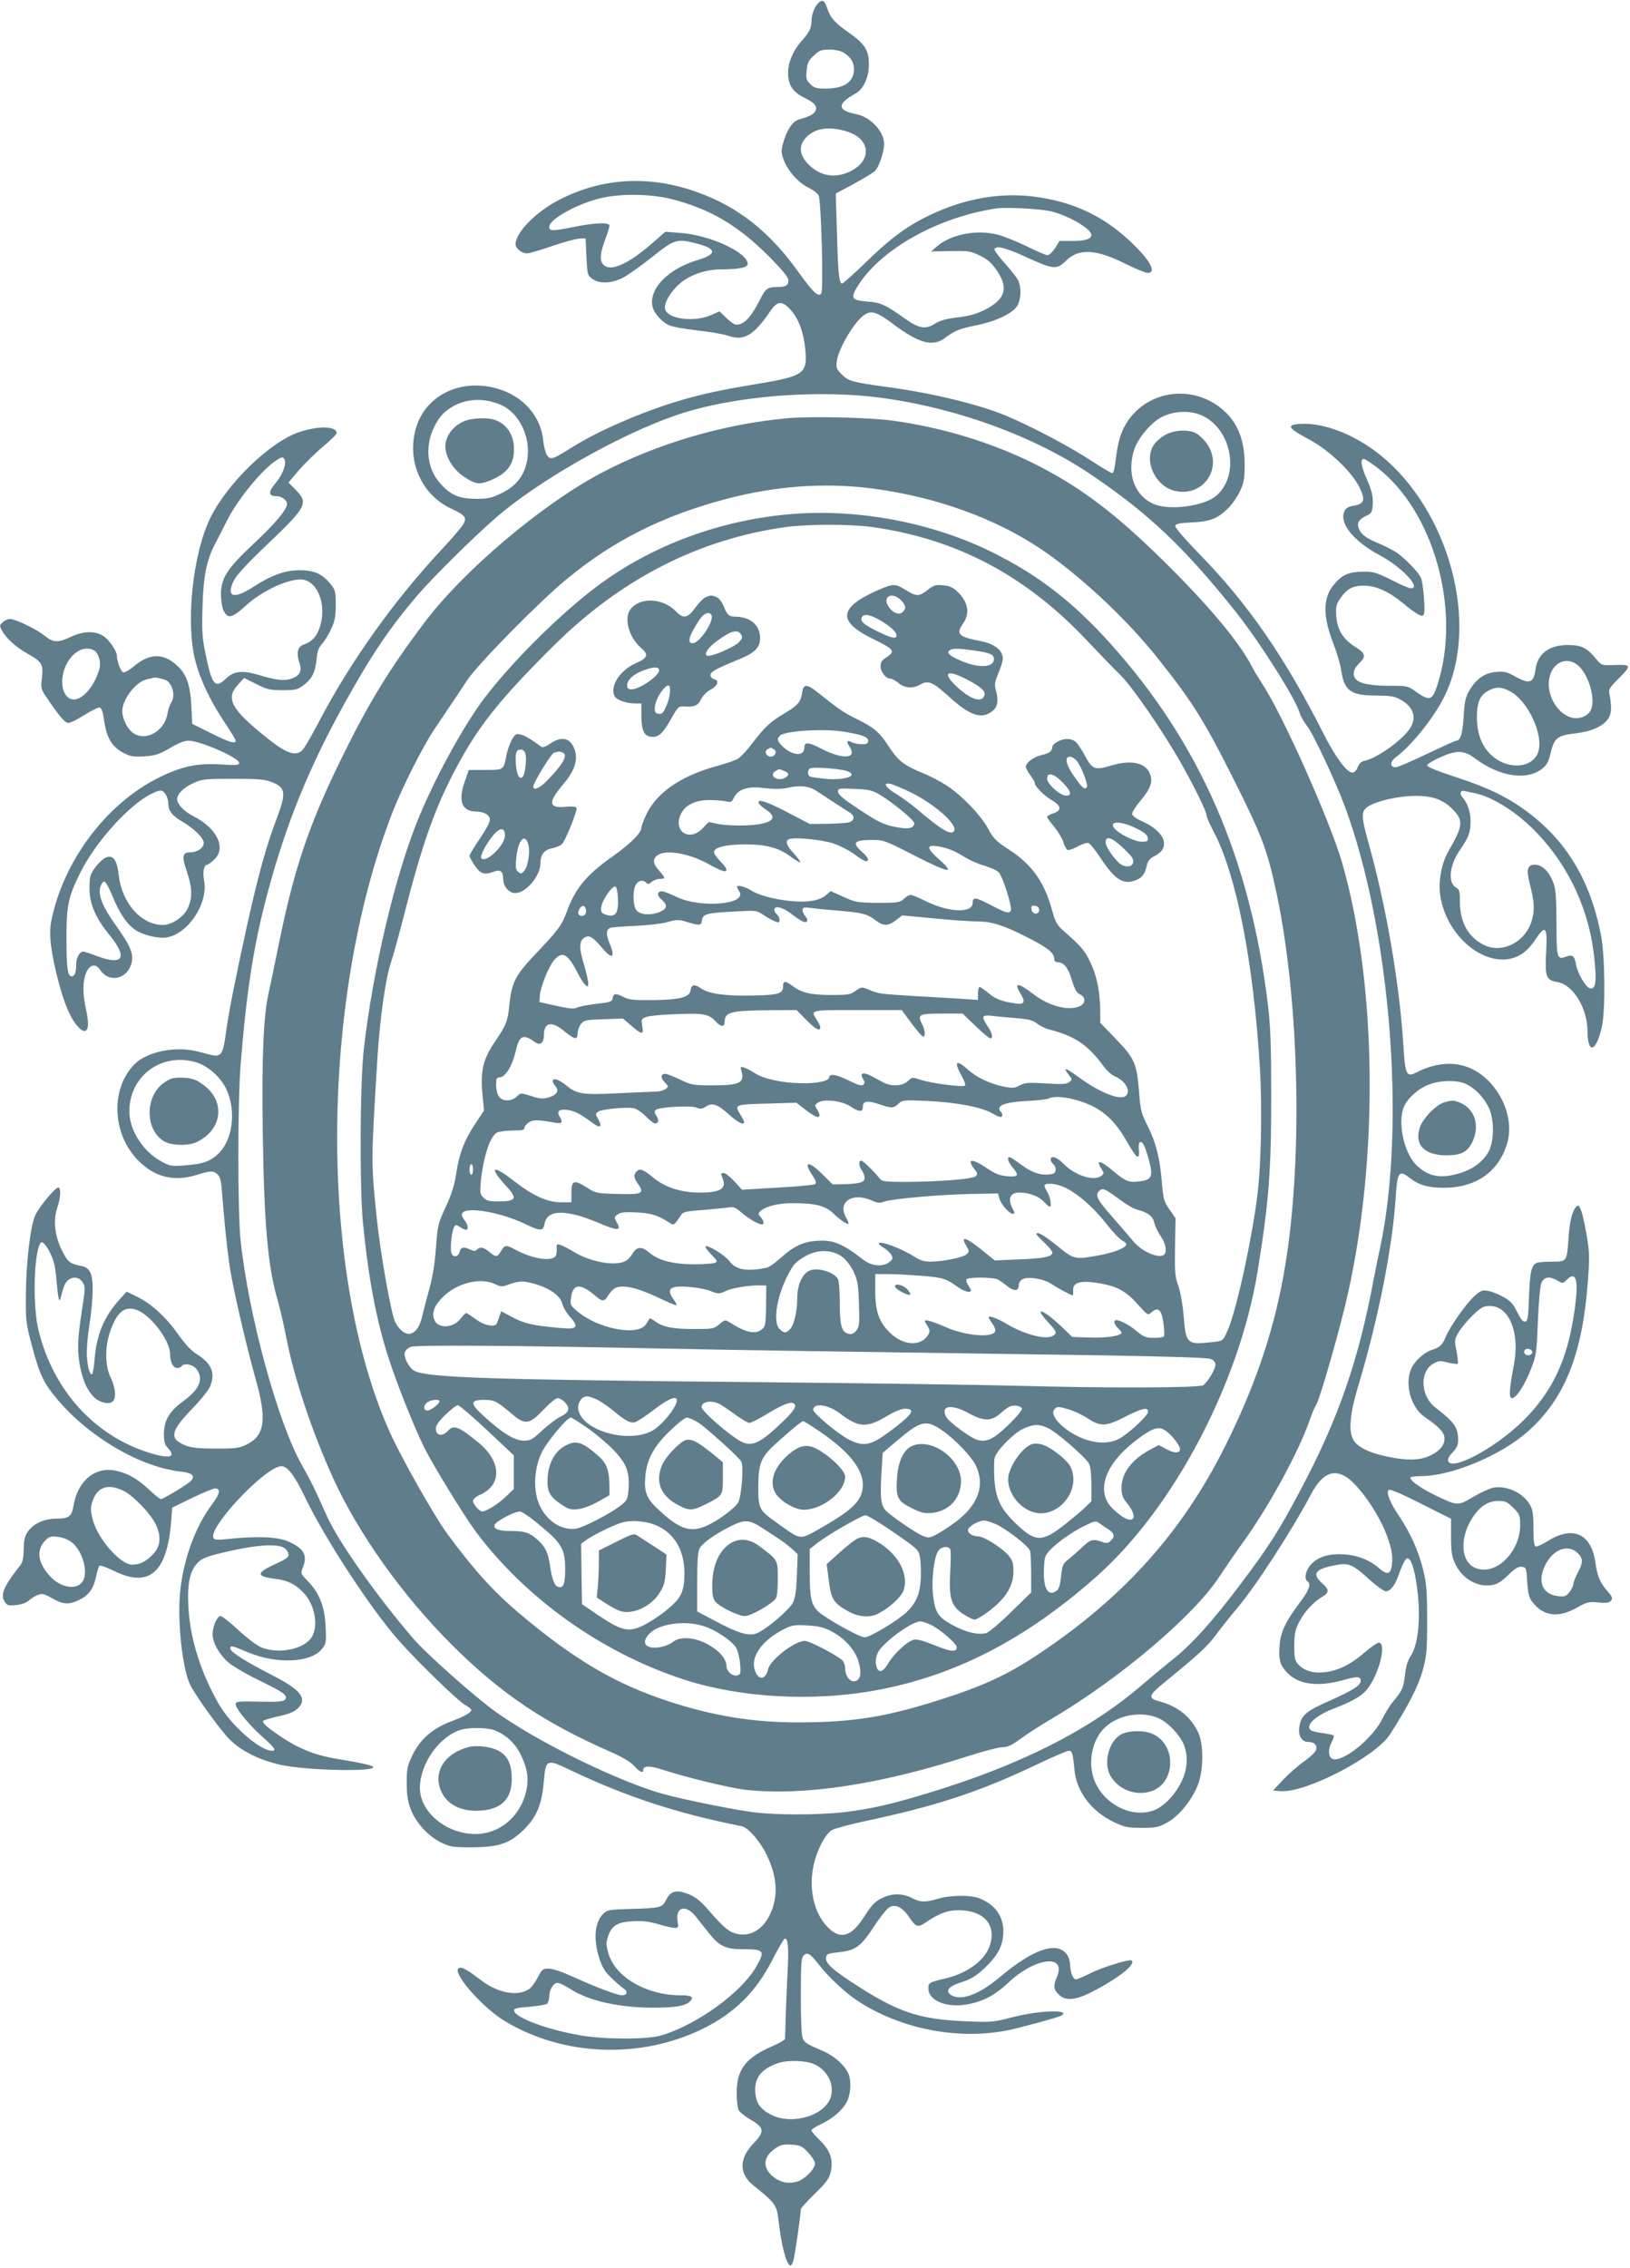 <?xml version="1.0" standalone="no"?>
<!DOCTYPE svg PUBLIC "-//W3C//DTD SVG 20010904//EN"
 "http://www.w3.org/TR/2001/REC-SVG-20010904/DTD/svg10.dtd">
<svg version="1.0" xmlns="http://www.w3.org/2000/svg"
 width="920pt" height="1280pt" viewBox="0 0 920 1280"
 preserveAspectRatio="xMidYMid meet">
<g transform="translate(0,1280) scale(0.1,-0.1)"
fill="#607d8b" stroke="none">
<path d="M4618 12782 c-22 -23 -38 -66 -38 -103 0 -37 -13 -63 -58 -113 -46
-52 -74 -119 -74 -177 0 -68 26 -108 91 -140 61 -30 77 -50 62 -77 -10 -18
-29 -28 -96 -48 -34 -11 -66 -62 -86 -135 -11 -41 -10 -53 6 -95 23 -61 83
-127 142 -155 24 -12 49 -31 54 -43 14 -34 28 -539 14 -553 -17 -20 -45 6
-125 117 -165 232 -343 373 -576 456 -273 98 -543 81 -788 -49 -128 -69 -236
-181 -236 -246 0 -23 35 -51 65 -51 12 0 73 18 137 40 64 22 133 41 154 43
l39 2 5 -104 c5 -99 6 -105 32 -124 40 -30 110 -27 173 5 28 15 102 67 165
117 128 102 140 106 255 76 111 -29 112 -60 4 -92 -171 -51 -281 -166 -255
-267 9 -35 50 -81 91 -101 20 -9 92 -22 163 -30 70 -8 149 -21 176 -31 85 -29
141 4 233 139 41 60 67 62 116 8 44 -49 73 -126 82 -221 13 -143 -2 -153 -316
-204 -283 -47 -461 -98 -699 -198 -127 -54 -217 -100 -309 -157 -101 -64 -116
-68 -134 -39 -8 13 -18 50 -21 83 -17 157 -140 276 -313 304 -187 30 -354 -66
-404 -231 -56 -183 27 -378 195 -457 81 -38 92 -51 72 -88 -8 -15 -65 -82
-127 -148 -272 -293 -513 -632 -691 -972 -39 -75 -80 -145 -90 -155 -42 -42
-95 -21 -240 99 -166 138 -193 196 -124 270 l34 37 68 -34 c61 -31 76 -35 149
-35 74 0 85 3 118 28 48 36 66 72 74 147 4 45 12 67 31 87 14 15 37 52 51 83
21 45 26 70 26 137 0 76 -2 84 -31 119 -44 55 -91 76 -171 76 -85 0 -162 -28
-263 -94 -111 -72 -156 -58 -110 36 14 29 77 98 191 206 221 211 231 231 158
306 l-41 41 62 73 c35 39 96 99 136 132 41 34 74 67 74 74 0 40 -104 42 -213
5 -166 -57 -406 -291 -501 -486 -99 -205 -139 -592 -83 -806 29 -110 85 -226
168 -351 33 -48 59 -92 59 -98 0 -20 -37 -9 -140 43 l-105 52 -5 105 c-7 120
-28 179 -86 229 -75 66 -150 64 -237 -8 -27 -23 -54 -38 -62 -35 -14 6 -35 62
-35 93 0 27 -45 93 -79 113 -47 29 -111 27 -181 -6 -72 -34 -99 -33 -146 5
-40 33 -140 83 -185 94 -17 4 -33 0 -49 -13 -23 -19 -24 -22 -10 -48 24 -46
81 -98 153 -137 75 -43 83 -57 73 -140 -6 -46 -4 -57 21 -94 77 -114 109 -152
129 -153 11 0 53 21 92 46 40 25 79 44 86 41 9 -4 17 -26 21 -54 14 -115 44
-167 118 -205 34 -17 54 -20 113 -16 63 4 82 11 143 46 46 28 81 42 105 42 66
0 286 -97 286 -125 0 -13 -15 -15 -103 -9 -135 8 -221 -10 -352 -75 -297 -148
-539 -472 -606 -811 -14 -74 -2 -174 41 -340 33 -123 66 -202 104 -247 55 -65
78 -26 52 88 -20 91 -20 158 0 209 19 47 54 55 79 17 48 -74 150 -55 176 33
16 54 -3 101 -90 222 -74 104 -99 169 -84 215 5 15 15 28 22 28 7 0 28 -37 46
-82 38 -94 81 -159 128 -190 45 -31 131 -51 180 -43 122 23 233 193 209 321
-9 46 -1 89 17 89 5 0 23 13 40 29 70 65 16 178 -119 246 -51 26 -90 67 -90
95 0 30 37 66 92 91 49 22 65 24 223 24 141 0 178 -3 218 -18 81 -32 84 -61
26 -214 -57 -151 -101 -310 -164 -593 -69 -317 -102 -480 -120 -610 -10 -77
-19 -108 -32 -118 -19 -14 -23 -14 -123 13 -127 34 -291 1 -362 -72 -136 -140
-125 -395 24 -544 92 -92 200 -119 326 -80 86 26 97 26 121 2 15 -15 20 -40
25 -108 11 -148 27 -303 42 -408 19 -125 93 -445 145 -630 67 -235 55 -325
-49 -377 -42 -20 -61 -23 -172 -23 -97 0 -136 4 -173 18 -93 37 -86 78 35 204
49 50 95 108 103 127 32 75 11 129 -68 180 -38 23 -70 58 -109 113 -69 98
-149 172 -230 213 l-63 31 -39 -43 c-89 -99 -130 -196 -142 -339 -4 -44 -10
-82 -14 -84 -14 -9 -30 57 -30 124 0 36 7 109 16 161 8 52 16 133 17 180 2 98
-14 136 -61 145 -69 14 -77 20 -111 86 -42 83 -52 173 -27 245 20 59 21 117 3
112 -20 -5 -104 -107 -127 -154 -28 -57 -53 -270 -54 -454 -1 -149 1 -160 37
-294 42 -158 65 -204 145 -298 181 -212 466 -378 695 -403 62 -7 79 -23 56
-51 -14 -17 -158 -104 -171 -104 -5 0 -35 24 -67 54 -67 62 -118 91 -186 106
-117 26 -217 -56 -240 -198 -10 -59 -26 -72 -93 -72 -71 0 -131 -27 -163 -71
-19 -27 -24 -47 -25 -102 -1 -54 -6 -74 -23 -95 -89 -113 -110 -161 -85 -200
14 -22 21 -24 65 -20 31 3 58 13 72 26 12 11 35 26 51 31 24 10 35 7 81 -19
62 -35 93 -37 152 -9 54 26 80 62 95 130 6 30 15 58 19 63 4 4 41 -9 82 -29
198 -98 300 -11 323 278 l6 79 111 54 c62 30 120 54 130 54 35 0 29 -30 -17
-91 -90 -120 -155 -293 -177 -472 -21 -168 9 -455 56 -548 36 -69 171 -256
222 -306 68 -67 172 -118 293 -144 152 -31 534 -39 516 -10 -6 9 -75 24 -186
42 -126 19 -221 55 -317 117 -98 65 -128 91 -116 102 4 3 44 15 88 25 59 13
87 25 108 46 53 54 14 104 -148 186 -143 73 -235 131 -235 149 0 20 5 19 106
-23 159 -65 346 -56 409 19 26 31 27 36 23 128 -5 113 -35 190 -101 258 -40
41 -41 43 -28 75 29 69 7 109 -82 148 -59 26 -173 31 -329 15 -76 -8 -88 -7
-94 7 -22 60 266 371 372 401 40 12 80 -37 148 -178 115 -238 374 -633 532
-810 111 -124 335 -341 373 -360 17 -9 31 -21 31 -26 0 -14 -38 -36 -105 -61
-115 -42 -186 -105 -232 -204 -24 -52 -28 -72 -27 -150 0 -69 6 -104 23 -147
29 -75 98 -150 169 -185 53 -26 65 -28 177 -28 154 1 214 22 296 104 68 69 97
137 108 264 12 132 14 133 158 64 312 -148 594 -240 959 -313 35 -6 101 -81
138 -155 64 -128 71 -243 21 -345 -43 -88 -117 -128 -195 -105 -40 12 -70 38
-154 135 -49 57 -83 81 -140 97 -46 13 -75 1 -96 -42 -23 -45 -30 -47 -207
-52 -110 -3 -125 -5 -146 -25 -50 -47 -59 -140 -26 -248 17 -54 31 -79 68
-114 25 -25 57 -53 70 -61 27 -17 22 -39 -9 -39 -26 0 -153 48 -275 104 -62
28 -114 46 -137 46 -35 0 -39 -3 -63 -50 -14 -27 -36 -57 -50 -66 -65 -42
-174 -22 -270 51 -82 63 -114 80 -128 66 -31 -31 141 -225 266 -299 330 -197
763 -213 1114 -41 179 88 301 209 393 390 34 66 65 119 70 119 19 0 23 -57 14
-214 -4 -89 -9 -201 -10 -251 -1 -49 -3 -95 -3 -101 -1 -6 -30 -23 -66 -39
-156 -66 -207 -132 -207 -268 0 -41 5 -84 11 -95 6 -12 37 -36 69 -55 77 -45
79 -66 13 -135 -80 -84 -80 -169 0 -234 126 -101 133 -111 143 -198 17 -144
42 -240 65 -255 6 -3 15 11 20 32 9 32 41 259 41 286 0 5 35 44 78 86 63 61
81 85 90 121 17 70 -1 124 -60 181 -26 25 -48 51 -48 56 0 6 24 22 54 36 68
32 122 79 147 128 20 41 25 112 9 153 -18 47 -78 102 -142 130 -99 43 -105 47
-117 73 -7 15 -11 102 -11 238 0 178 3 216 15 229 22 21 38 12 86 -50 53 -69
149 -159 219 -205 244 -161 573 -224 856 -165 78 17 280 72 294 81 60 37 -127
30 -280 -10 -99 -26 -112 -28 -255 -22 -272 11 -391 52 -651 223 -109 72 -146
107 -142 136 3 21 10 24 72 31 96 10 124 31 201 148 41 62 75 103 91 109 35
14 72 -8 109 -64 34 -51 47 -55 90 -25 75 51 124 69 184 69 139 0 212 -76 181
-189 -23 -88 -125 -166 -254 -196 -93 -22 -96 -24 -96 -57 0 -69 105 -111 222
-89 89 17 153 51 227 120 151 144 331 167 277 36 -22 -51 -20 -72 9 -100 38
-39 96 -34 192 16 147 76 243 152 221 175 -11 10 -165 -37 -234 -72 -37 -19
-74 -34 -81 -34 -17 0 -33 41 -33 84 0 18 -9 45 -20 59 -58 73 -190 27 -380
-133 -117 -99 -222 -135 -276 -96 -30 23 -7 48 66 71 50 16 78 33 127 78 76
72 106 130 106 206 0 87 -44 150 -132 187 -49 21 -163 20 -236 -1 -75 -22
-100 -21 -150 5 -47 24 -102 26 -152 5 -51 -21 -69 -39 -119 -117 -66 -102
-125 -123 -189 -66 -84 73 -122 212 -95 351 16 86 66 186 105 209 17 9 96 31
175 48 417 88 662 169 990 326 86 41 163 74 173 74 18 0 23 -16 31 -104 11
-126 95 -238 224 -299 60 -29 77 -32 157 -32 82 0 95 3 145 31 66 37 137 125
171 211 32 81 33 228 3 294 -42 90 -116 150 -221 178 -66 18 -61 33 31 108
198 162 239 200 289 267 29 39 83 107 120 151 103 120 314 447 417 643 79 149
166 157 274 25 110 -132 189 -305 184 -401 -4 -76 -23 -87 -74 -42 -53 46
-118 72 -194 78 -85 6 -145 -11 -187 -53 -33 -33 -45 -86 -23 -100 22 -13 8
-52 -46 -122 -79 -105 -107 -166 -112 -240 -5 -77 1 -103 34 -143 64 -76 177
-93 327 -51 78 22 97 21 97 -4 0 -26 -42 -53 -171 -111 -141 -62 -167 -84
-176 -155 -6 -43 15 -79 48 -79 32 0 49 -12 49 -35 0 -17 -18 -37 -68 -74 -38
-27 -93 -76 -123 -108 l-54 -58 44 -3 c143 -10 535 194 616 320 106 165 161
274 187 368 20 76 23 107 23 280 0 168 -4 207 -23 283 -26 105 -72 207 -135
301 -53 78 -74 133 -59 148 6 6 67 -19 181 -77 l171 -86 0 -102 c0 -86 4 -110
24 -153 39 -83 125 -133 207 -119 31 5 54 20 92 57 38 37 56 48 76 46 25 -3
26 -6 31 -85 4 -62 10 -89 26 -110 62 -83 146 -96 252 -37 60 34 69 36 122 31
37 -4 61 -2 68 5 17 17 15 24 -18 62 -38 42 -56 86 -65 156 -22 163 -125 212
-265 126 -33 -21 -66 -36 -73 -33 -8 2 -12 33 -12 103 0 82 -4 105 -21 134
-38 65 -130 108 -204 95 -21 -4 -72 -27 -114 -52 -88 -52 -89 -52 -212 7 -81
39 -144 83 -144 101 0 5 28 9 63 9 170 0 453 119 602 253 207 185 306 434 337
843 10 133 10 164 -6 260 -10 60 -24 124 -32 143 -12 30 -16 33 -28 20 -23
-24 -36 -79 -43 -174 -9 -135 -9 -135 -92 -135 -38 0 -77 -3 -85 -6 -32 -12
-41 -49 -46 -189 -4 -122 -7 -140 -22 -143 -13 -2 -25 13 -45 54 -23 47 -37
62 -78 85 -27 15 -66 31 -86 34 -33 6 -41 3 -77 -29 -47 -43 -134 -166 -161
-228 -21 -50 -33 -61 -82 -77 -43 -14 -97 -64 -115 -108 -37 -88 1 -218 78
-270 82 -56 111 -88 111 -121 0 -37 -24 -67 -74 -93 -57 -29 -124 -33 -224
-14 -116 21 -188 54 -215 97 -30 47 -22 148 25 303 115 383 195 788 213 1074
9 138 18 151 78 104 53 -41 105 -56 194 -56 181 0 310 91 357 252 44 153 -50
348 -202 420 -90 42 -198 36 -306 -19 -62 -32 -68 -20 -79 163 -22 343 -98
781 -195 1127 -40 144 -42 173 -16 199 30 30 145 62 242 68 116 8 188 -13 246
-72 64 -64 62 -94 -21 -237 -41 -70 -60 -177 -46 -258 41 -247 286 -425 452
-328 29 17 59 48 82 83 59 89 70 78 63 -62 -8 -145 -2 -164 63 -175 88 -14
170 -147 170 -277 1 -133 49 -119 81 24 21 90 18 405 -5 519 -60 307 -194 530
-416 695 -111 83 -223 137 -404 196 -102 33 -161 57 -161 66 0 7 34 28 75 46
91 41 134 39 194 -6 141 -106 298 -129 385 -55 22 18 33 40 42 81 20 86 39
103 132 113 138 16 212 66 210 143 0 23 -4 57 -8 75 -7 32 -4 38 55 97 71 72
69 76 -38 72 -63 -2 -63 -2 -99 41 -47 57 -80 72 -153 72 -108 0 -172 -49
-184 -140 -10 -74 -34 -82 -110 -40 -49 28 -64 32 -111 28 -65 -5 -112 -38
-152 -105 -22 -39 -27 -61 -32 -148 -6 -96 -18 -135 -42 -135 -5 0 -80 -34
-166 -75 -86 -41 -165 -75 -175 -75 -35 0 -34 32 3 59 88 65 218 229 274 346
197 407 24 1046 -367 1359 -141 113 -314 181 -445 174 -85 -4 -76 -23 37 -83
117 -61 250 -186 294 -277 34 -70 26 -92 -34 -102 -30 -5 -44 -13 -52 -31 -31
-68 52 -170 202 -250 123 -66 235 -185 173 -185 -10 0 -60 21 -111 48 -85 42
-101 47 -161 46 -76 -1 -114 -17 -158 -68 -67 -75 -69 -179 -8 -336 20 -52 41
-121 45 -153 17 -115 54 -142 195 -142 85 -1 106 -4 141 -24 68 -38 89 -93 59
-150 -34 -66 -189 -180 -265 -195 -17 -3 -29 -16 -37 -36 -7 -17 -18 -30 -29
-30 -32 0 -94 83 -161 214 -221 438 -429 738 -702 1018 -91 94 -141 152 -138
162 4 10 29 15 94 18 102 4 147 22 206 81 22 22 51 64 66 96 22 48 26 69 26
151 0 149 -47 253 -146 326 -181 133 -434 77 -535 -118 -25 -50 -38 -104 -49
-200 -4 -32 -11 -58 -17 -58 -6 0 -60 32 -120 71 -128 83 -333 191 -479 253
-155 64 -413 127 -664 161 -205 28 -226 34 -263 71 -31 31 -34 39 -29 75 10
78 109 239 163 267 37 20 69 8 153 -55 146 -110 226 -132 293 -81 54 41 88 55
178 72 108 22 205 67 231 109 23 39 25 107 4 148 -9 16 -43 59 -76 96 -33 36
-58 71 -56 77 8 22 64 8 177 -44 155 -71 174 -73 226 -22 73 72 170 67 339
-18 55 -27 110 -50 123 -50 48 0 19 62 -74 154 -153 152 -319 237 -529 271
-212 35 -428 -1 -642 -106 -121 -60 -212 -128 -348 -261 -67 -65 -127 -118
-132 -118 -17 0 -23 53 -29 286 l-7 222 98 52 c53 29 108 62 122 74 23 21 53
106 53 155 0 68 -77 151 -154 166 -112 22 -114 58 -8 117 45 24 76 90 76 163
1 80 -22 117 -112 180 -80 56 -106 85 -124 141 -15 43 -26 49 -50 26z m145
-280 c41 -27 56 -53 57 -92 0 -72 -55 -110 -160 -110 -52 0 -65 4 -87 26 -22
22 -25 32 -20 77 4 42 10 56 41 84 31 29 43 33 88 33 34 0 63 -7 81 -18z m17
-444 c136 -42 144 -166 15 -227 -87 -41 -174 -23 -240 50 -41 46 -46 92 -14
133 48 61 132 77 239 44z m-988 -382 c215 -55 372 -147 546 -321 82 -83 112
-120 112 -138 0 -28 -16 -37 -65 -37 -52 0 -64 -9 -92 -64 -56 -112 -99 -155
-143 -147 -8 1 -32 19 -52 38 l-37 36 -50 -22 c-95 -41 -243 -21 -257 34 -8
33 28 96 82 144 56 49 148 81 234 81 100 0 150 10 150 31 0 65 -219 165 -385
175 l-80 6 -73 -64 c-133 -117 -236 -163 -275 -123 -24 23 -21 63 8 141 14 36
25 73 25 80 0 20 -79 18 -197 -6 -126 -25 -143 -25 -143 0 0 41 146 124 280
159 113 30 289 28 412 -3z m2147 -70 c102 -28 221 -99 221 -132 0 -23 -36 -34
-109 -34 l-71 0 -25 -40 c-14 -22 -33 -40 -42 -40 -10 0 -62 22 -118 50 -55
27 -129 57 -165 66 -116 30 -261 2 -340 -65 l-35 -30 110 2 c102 2 114 0 167
-26 43 -21 65 -41 94 -83 68 -99 49 -163 -67 -222 -48 -24 -87 -35 -154 -43
-66 -8 -100 -18 -129 -36 -51 -33 -89 -27 -164 26 -117 83 -140 93 -213 99
-89 6 -99 18 -65 76 125 213 454 400 791 450 57 8 260 -3 314 -18z m-929
-1056 c413 -61 833 -217 1140 -423 333 -224 538 -419 829 -785 135 -171 339
-494 357 -567 4 -15 23 -48 42 -73 37 -48 161 -314 214 -457 256 -695 344
-1795 198 -2485 -12 -52 -27 -131 -36 -175 -86 -463 -201 -794 -413 -1192
-121 -229 -174 -313 -335 -527 -154 -207 -288 -355 -391 -434 -33 -26 -110
-90 -172 -143 -296 -254 -686 -451 -1208 -609 -208 -63 -315 -87 -465 -106
-156 -18 -407 -18 -539 2 -150 22 -432 81 -526 111 -265 84 -678 289 -905 451
-119 85 -394 329 -470 418 -205 239 -417 540 -483 684 -16 36 -43 94 -59 130
-16 36 -53 108 -83 160 -136 239 -302 845 -347 1270 -17 159 -17 777 0 990 34
422 73 675 152 970 104 391 235 711 437 1075 153 275 253 423 413 610 84 97
306 318 435 430 236 207 691 467 1016 580 323 112 817 152 1199 95z m-2187
-33 c117 -49 184 -206 146 -342 -20 -71 -63 -121 -136 -157 -60 -29 -77 -33
-148 -33 -96 1 -142 21 -202 89 -71 80 -85 200 -38 305 31 66 55 94 112 128
76 44 176 48 266 10z m3964 -63 c168 -80 212 -341 76 -453 -70 -58 -261 -83
-349 -46 -112 47 -157 175 -111 312 19 54 76 127 130 165 68 48 177 58 254 22z
m-5180 -250 c10 -26 -15 -88 -53 -132 -41 -48 -39 -72 5 -72 30 0 61 -22 61
-44 0 -31 -67 -111 -188 -224 -153 -144 -186 -195 -185 -292 1 -32 7 -71 15
-86 22 -48 49 -42 122 25 88 82 231 151 312 151 95 0 152 -143 108 -272 -17
-51 -45 -81 -89 -95 -35 -11 -44 -46 -25 -104 16 -47 2 -73 -46 -89 -41 -14
-88 -8 -187 22 -88 26 -138 21 -181 -21 -62 -60 -80 -38 -116 140 -19 89 -21
127 -17 264 5 176 23 264 72 358 15 29 45 86 65 127 55 111 183 271 264 331
46 33 54 35 63 13z m6165 -42 c321 -246 477 -807 341 -1227 -28 -88 -44 -93
-119 -40 -49 35 -50 35 -157 35 -107 0 -171 14 -189 43 -15 24 -7 54 22 82 42
40 38 58 -20 94 -69 43 -103 97 -108 175 -3 51 0 66 20 95 39 58 72 76 137 76
69 -1 140 -33 221 -100 30 -26 67 -53 83 -61 25 -13 28 -13 34 2 9 23 -5 182
-18 206 -18 34 -90 108 -134 138 -23 16 -70 40 -105 54 -70 29 -98 50 -111 84
-12 31 1 52 42 71 32 15 34 20 37 69 2 42 -4 69 -33 137 -35 80 -39 115 -16
115 5 0 38 -22 73 -48z m-7242 -1032 c26 -14 42 -68 31 -105 -29 -103 -103
-184 -156 -171 -57 14 -72 114 -30 197 37 73 103 107 155 79z m8369 -79 c62
-44 108 -187 82 -254 -7 -17 -24 -34 -45 -42 -111 -47 -235 122 -182 249 27
64 92 85 145 47z m-7971 -86 c43 -12 66 -90 38 -130 -7 -11 -17 -39 -21 -63
-18 -106 -136 -164 -205 -99 -27 25 -50 77 -50 114 1 67 76 165 138 179 15 3
32 7 37 9 10 3 24 1 63 -10z m7591 -64 c111 -57 204 -269 157 -359 -41 -80
-171 -83 -256 -6 -55 50 -84 122 -84 214 -1 86 18 130 68 154 41 21 69 20 115
-3z m-7585 -583 c9 -12 16 -36 16 -53 0 -41 22 -69 78 -101 65 -38 122 -93
122 -120 0 -29 -35 -54 -77 -54 -44 0 -48 -22 -18 -110 32 -93 32 -153 2 -211
-25 -47 -89 -89 -137 -89 -123 0 -233 124 -250 283 -10 88 -33 116 -76 96 -15
-8 -42 -34 -59 -57 -27 -39 -30 -52 -30 -115 0 -88 34 -167 114 -265 104 -128
76 -173 -73 -117 -37 14 -71 25 -76 25 -20 0 -40 -34 -40 -70 0 -48 -8 -70
-26 -70 -22 0 -29 46 -29 220 0 181 11 230 78 365 87 174 274 382 401 445 52
25 61 25 80 -2z m7386 7 c105 -21 246 -111 356 -227 186 -195 298 -445 324
-718 12 -123 6 -162 -24 -158 -25 4 -73 85 -82 141 -8 44 -20 52 -56 38 -50
-19 -53 -7 -53 191 -1 149 -4 191 -18 228 -25 63 -63 100 -104 100 -42 0 -50
-26 -29 -106 27 -107 29 -148 12 -208 -36 -124 -170 -191 -274 -137 -86 44
-131 127 -132 238 0 62 -3 74 -20 83 -49 26 -41 123 18 210 52 76 62 102 62
166 0 53 -16 101 -47 136 -18 20 -8 41 15 34 10 -2 33 -8 52 -11z m-7213
-1520 c68 -20 143 -88 173 -157 53 -121 33 -277 -43 -354 -48 -48 -89 -63
-198 -71 -71 -5 -80 -4 -129 23 -103 56 -180 177 -180 282 0 201 183 335 377
277z m7171 -124 c51 -26 96 -74 124 -130 32 -65 32 -188 1 -248 -31 -57 -87
-100 -162 -123 -109 -34 -180 -21 -248 46 -70 71 -106 240 -69 328 20 48 81
103 140 125 68 27 165 27 214 2z m-7995 -952 c22 -43 29 -76 36 -157 10 -111
16 -132 26 -86 4 16 11 42 17 57 20 52 77 63 104 21 16 -24 16 -33 -5 -167
-25 -164 -26 -226 -7 -319 17 -76 37 -121 74 -160 30 -32 85 -46 107 -28 22
18 18 78 -10 135 -32 65 -34 169 -5 256 38 113 81 150 148 128 80 -26 192
-173 192 -251 0 -43 17 -78 39 -78 11 0 23 5 26 10 13 20 63 11 84 -16 42 -54
17 -115 -72 -179 -81 -59 -111 -109 -112 -187 0 -45 5 -61 23 -80 48 -52 10
-62 -104 -27 -310 96 -542 351 -626 689 -34 132 -28 432 9 493 10 17 29 -1 56
-54z m8615 -174 c5 -59 -17 -217 -45 -325 -48 -185 -132 -329 -269 -460 -156
-148 -389 -271 -410 -216 -4 12 4 28 25 50 23 24 31 41 31 69 0 72 -22 102
-130 185 -82 64 -89 201 -11 246 30 17 38 18 83 7 27 -7 52 -10 55 -7 4 3 1
35 -6 71 -13 62 -12 66 12 107 14 24 50 67 80 96 48 45 61 52 96 52 109 0 170
-150 136 -330 -27 -142 -30 -190 -11 -190 24 0 72 73 107 164 30 77 32 91 39
271 5 116 13 201 21 218 15 32 46 36 90 10 28 -17 30 -17 52 5 32 32 51 24 55
-23z m-250 -382 c5 -17 -26 -29 -40 -15 -6 6 -7 15 -3 22 9 14 37 9 43 -7z
m-7949 -787 c56 -29 150 -127 180 -188 31 -66 28 -119 -10 -163 -40 -45 -78
-65 -122 -65 -71 0 -204 156 -227 267 -10 47 -9 62 5 99 28 75 89 92 174 50z
m7842 -95 c36 -36 39 -42 39 -97 0 -160 -149 -296 -260 -239 -83 43 -80 190 7
303 36 48 80 72 132 72 37 0 49 -6 82 -39z m-8137 -194 c62 -48 96 -169 63
-221 -36 -54 -130 -36 -192 37 -63 73 -70 143 -19 194 22 22 32 25 70 20 26
-2 58 -15 78 -30z m1196 -30 c14 -7 26 -23 28 -35 3 -19 -7 -27 -71 -57 -113
-51 -114 -71 -3 -85 69 -8 113 -30 158 -77 65 -68 87 -186 48 -251 -44 -71
-193 -100 -291 -56 -25 12 -82 56 -127 98 -45 42 -89 76 -97 76 -20 0 -45 -58
-45 -102 0 -48 36 -113 88 -159 26 -22 106 -69 177 -103 139 -68 159 -83 145
-106 -8 -12 -35 -15 -145 -13 -120 3 -135 1 -135 -14 0 -25 76 -118 152 -185
69 -62 80 -78 53 -78 -68 0 -232 144 -301 265 -103 180 -162 372 -171 550 -7
133 10 205 56 249 25 24 54 35 173 62 152 35 265 43 308 21z m7305 -32 c31
-30 31 -52 0 -111 -14 -26 -25 -55 -25 -64 0 -10 -10 -30 -22 -45 -19 -24 -26
-27 -67 -22 -85 10 -115 82 -70 174 44 90 130 122 184 68z m-919 -122 c37
-186 27 -381 -23 -457 -18 -27 -28 -61 -33 -106 -8 -75 -15 -90 -65 -150 -20
-23 -47 -68 -62 -98 -50 -105 -210 -239 -275 -230 -30 4 -36 51 -12 96 9 17
15 35 12 38 -4 3 -30 9 -60 13 -29 4 -59 10 -66 15 -41 25 20 84 131 126 114
44 162 74 195 123 62 91 97 247 54 247 -9 0 -46 -26 -82 -57 -76 -66 -149
-102 -224 -110 -64 -7 -114 8 -147 43 -21 23 -24 35 -24 107 1 69 5 90 28 134
29 57 79 111 126 139 44 26 45 42 6 77 -61 54 -45 80 60 102 86 18 105 11 204
-79 40 -36 82 -66 92 -66 27 0 52 32 73 92 10 29 25 64 33 77 14 21 16 22 30
8 9 -9 22 -46 29 -84z m-1450 -808 c52 -22 120 -91 144 -147 40 -94 13 -206
-73 -304 -23 -26 -59 -55 -82 -65 -117 -53 -274 13 -339 143 -49 97 -30 235
42 311 73 77 207 104 308 62z m-3749 -68 c67 -25 120 -73 152 -139 41 -84 48
-142 27 -221 -37 -135 -151 -227 -282 -227 -165 0 -314 124 -314 260 0 137
111 294 234 329 44 13 145 12 183 -2z m1137 -1049 c19 -24 54 -68 78 -98 58
-73 93 -90 190 -90 122 0 128 -8 76 -99 -83 -145 -332 -326 -534 -387 -77 -24
-316 -24 -454 -1 -187 32 -370 99 -378 139 -3 14 11 17 85 23 48 4 94 12 101
17 6 6 12 25 12 42 0 38 24 76 48 76 10 0 42 -16 72 -35 103 -67 275 -105 469
-105 122 0 180 10 206 36 24 25 8 34 -58 34 -190 1 -364 103 -403 236 -13 47
-14 61 -2 96 19 61 54 82 142 86 53 3 91 -2 143 -17 38 -12 80 -21 92 -21 19
0 21 4 16 34 -16 82 43 102 99 34z m672 -837 c73 -33 113 -111 94 -182 -29
-106 -217 -164 -336 -104 -63 32 -87 66 -91 129 -6 79 33 129 125 162 55 20
159 17 208 -5z m-34 -499 c21 -23 38 -50 38 -61 0 -31 -57 -89 -100 -102 -53
-16 -103 -4 -145 35 -55 52 -44 112 29 157 24 16 44 19 85 16 48 -3 58 -8 93
-45z"/>
<path d="M4447 10440 c-366 -33 -741 -144 -1057 -311 -338 -180 -778 -553
-998 -847 -191 -254 -306 -441 -447 -726 -197 -396 -282 -646 -370 -1077 -25
-123 -52 -253 -60 -288 -28 -130 -38 -356 -32 -777 7 -512 28 -756 82 -944 14
-47 36 -143 50 -215 46 -234 145 -532 264 -794 143 -315 392 -664 670 -942
276 -275 519 -439 894 -604 73 -32 117 -59 137 -81 29 -33 50 -43 50 -24 0 26
37 27 110 3 138 -45 374 -102 465 -113 326 -37 762 29 1257 189 87 28 175 51
196 51 29 0 53 11 107 51 39 28 113 76 165 106 386 227 810 585 954 808 33 50
91 135 131 190 145 200 313 508 375 685 12 36 30 79 40 95 22 37 137 439 178
625 175 783 162 1754 -33 2432 -69 238 -340 844 -452 1011 -19 29 -44 70 -55
92 -67 131 -224 322 -457 556 -271 271 -459 421 -686 546 -261 145 -573 246
-885 289 -131 18 -462 26 -593 14z m463 -395 c359 -45 698 -165 963 -342 216
-145 477 -388 653 -607 202 -253 267 -356 433 -686 168 -335 193 -404 247
-655 132 -626 149 -1549 38 -2155 -59 -325 -164 -631 -329 -961 -241 -483
-571 -851 -1045 -1168 -174 -117 -312 -182 -539 -255 -323 -105 -512 -136
-829 -136 -255 0 -479 37 -732 120 -300 99 -528 233 -840 496 -146 124 -252
240 -406 449 -73 99 -261 432 -325 575 -402 899 -393 2449 18 3500 58 147 167
362 235 465 30 44 72 107 94 140 23 33 63 94 90 135 57 88 404 441 559 569
267 221 546 361 910 457 273 71 542 91 805 59z"/>
<path d="M4480 9900 c-407 -31 -801 -176 -1112 -410 -213 -160 -485 -432 -638
-635 -121 -163 -282 -458 -376 -693 -127 -316 -252 -848 -301 -1287 -21 -189
-24 -783 -4 -980 30 -305 75 -545 143 -755 49 -153 146 -395 204 -512 49 -98
224 -383 287 -468 282 -380 716 -689 1180 -839 315 -102 720 -125 1075 -61
449 81 851 288 1253 645 434 386 805 1090 908 1725 62 385 76 559 76 975 0
292 -4 402 -18 520 -99 825 -382 1477 -886 2039 -215 240 -413 393 -676 522
-333 164 -742 242 -1115 214z m448 -75 c476 -68 867 -276 1214 -647 68 -72
148 -155 179 -185 65 -61 244 -321 344 -498 76 -133 145 -275 145 -297 0 -8
18 -50 41 -93 127 -241 224 -734 260 -1330 14 -233 7 -566 -16 -735 -36 -271
-121 -652 -169 -755 -23 -51 -24 -52 -77 -58 -149 -18 -156 -12 -168 144 -6
70 -18 136 -30 172 -19 51 -21 76 -19 220 l3 162 -34 49 c-31 45 -35 58 -43
150 -11 140 -33 227 -80 321 -37 73 -41 90 -49 195 -13 159 -25 187 -131 297
l-88 91 0 64 c-1 108 -18 199 -55 275 -32 70 -52 92 -158 185 -30 27 -41 47
-58 108 -44 163 -114 261 -245 346 -72 47 -86 61 -116 116 -40 76 -150 190
-236 246 -34 22 -97 55 -140 72 -102 42 -134 68 -188 151 -53 80 -79 102 -184
154 -69 34 -99 55 -218 150 -59 47 -78 46 -85 -6 -7 -50 -24 -70 -101 -116
-79 -47 -106 -72 -178 -165 -32 -43 -71 -84 -87 -92 -15 -8 -70 -27 -122 -41
-196 -55 -328 -145 -389 -267 -16 -34 -30 -69 -30 -80 0 -28 -63 -91 -165
-163 -146 -103 -208 -179 -256 -310 -27 -75 -48 -104 -175 -237 -115 -121
-136 -162 -149 -288 -8 -89 -18 -115 -77 -202 -73 -106 -88 -171 -74 -314 l8
-81 -51 -77 c-62 -95 -89 -166 -106 -278 -8 -58 -25 -114 -53 -175 -52 -114
-51 -109 -62 -252 -5 -73 -19 -160 -34 -214 -14 -51 -32 -121 -41 -157 -16
-67 -34 -95 -67 -106 -27 -8 -64 19 -87 64 -23 46 -84 387 -105 592 -32 310
-32 313 5 910 14 218 45 437 76 530 14 41 44 152 68 245 104 409 174 611 290
833 129 247 249 399 559 707 380 377 817 601 1306 670 129 18 372 18 498 0z
m-167 -1154 c105 -17 139 -30 139 -51 0 -16 -7 -20 -36 -20 -19 0 -44 5 -56
11 -28 15 -33 5 -13 -25 45 -68 -37 -74 -160 -11 -73 38 -95 39 -95 6 0 -51
-66 -47 -122 6 -31 30 -35 45 -14 63 33 26 246 39 357 21z m-392 -100 c19 -12
6 -41 -19 -41 -25 0 -38 29 -19 41 8 5 16 9 19 9 3 0 11 -4 19 -9z m410 -122
c73 -25 -9 -55 -123 -44 -37 4 -74 9 -82 12 -17 6 -18 39 -1 47 18 9 169 -2
206 -15z m-355 1 c31 -11 33 -25 6 -40 -43 -23 -94 15 -52 39 21 13 16 13 46
1z m711 -119 c135 -64 272 -185 250 -220 -16 -28 -71 5 -213 126 -34 28 -86
66 -116 84 -61 36 -76 66 -28 55 15 -4 63 -24 107 -45z m-534 10 c14 -9 59
-38 100 -65 41 -27 84 -55 97 -63 29 -18 25 -45 -8 -54 -14 -4 -69 -7 -122 -8
l-97 -1 -125 65 c-120 63 -172 79 -164 53 3 -7 21 -24 41 -37 75 -49 34 -82
-111 -89 -51 -2 -120 1 -153 7 l-59 12 -34 -35 c-76 -81 -172 -15 -121 84 25
48 80 74 155 75 36 0 79 -3 97 -7 29 -7 34 -4 45 20 22 45 72 64 148 57 91
-10 119 -9 170 2 55 12 106 6 141 -16z m362 -24 c70 -41 197 -145 197 -162 0
-31 -38 -37 -115 -20 -61 13 -93 29 -194 96 -90 59 -121 85 -121 101 0 19 4
20 93 16 79 -3 100 -8 140 -31z m-259 -277 c38 -13 92 -41 120 -62 28 -21 56
-38 63 -38 23 0 14 21 -22 53 -59 52 -45 67 61 67 60 0 72 -4 241 -91 194 -99
229 -103 128 -14 -66 59 -67 79 -2 69 53 -8 99 -27 157 -64 25 -15 72 -36 105
-45 33 -10 70 -26 81 -37 23 -21 80 -201 69 -218 -10 -17 -28 -12 -108 30 -89
47 -107 50 -107 15 0 -60 -134 -55 -264 9 -40 20 -79 36 -86 36 -8 0 -25 -10
-38 -22 -22 -21 -33 -23 -145 -23 -116 1 -126 2 -195 33 l-73 33 -29 -24 c-36
-30 -103 -41 -197 -32 -97 10 -182 33 -225 61 -34 21 -78 32 -78 19 0 -3 6
-15 13 -26 45 -74 -220 -96 -356 -30 -35 17 -71 31 -80 31 -29 0 -31 -23 -4
-46 36 -31 34 -52 -8 -70 -51 -21 -108 -18 -131 7 -22 24 -25 110 -5 147 13
24 40 29 59 10 9 -9 16 -8 30 5 10 9 31 17 45 17 34 0 34 5 -3 47 -36 40 -38
66 -8 87 46 33 178 10 283 -48 33 -19 70 -37 83 -40 34 -11 28 14 -13 54 -19
19 -35 42 -35 51 0 27 64 43 175 44 120 0 193 -20 260 -71 26 -19 49 -33 52
-30 3 2 -14 24 -36 49 -42 45 -51 71 -28 81 29 13 184 -2 251 -24z m-1216
-312 c3 -77 -13 -104 -57 -93 -37 9 -44 19 -36 53 8 39 62 115 78 109 7 -2 13
-29 15 -69z m-180 -66 c4 -25 -23 -41 -40 -24 -7 7 -6 17 2 32 14 26 34 22 38
-8z m2557 3 c0 -30 -39 -27 -43 3 -3 20 0 23 20 20 15 -2 23 -10 23 -23z
m-1404 -18 c62 -48 86 -59 94 -46 4 5 0 18 -9 28 -9 10 -16 26 -16 35 0 15 6
17 48 12 26 -4 100 -11 164 -16 128 -11 153 -18 202 -55 42 -32 69 -32 113 2
l35 27 181 -17 c100 -10 209 -17 243 -17 79 0 145 -20 277 -87 116 -58 157
-90 157 -123 0 -12 7 -20 18 -20 36 0 61 -30 82 -101 16 -53 27 -73 46 -81 33
-15 32 -51 -1 -66 -63 -29 -176 0 -264 69 -87 66 -111 67 -70 0 28 -46 20 -61
-28 -54 -77 11 -113 24 -153 58 -23 19 -46 35 -51 35 -5 0 -9 -16 -9 -36 l0
-37 -102 7 c-57 3 -179 11 -273 16 -180 11 -189 12 -246 37 -35 14 -38 14 -69
-8 -29 -22 -42 -24 -138 -24 -115 0 -167 12 -219 51 -40 30 -53 30 -53 0 0
-43 -23 -51 -167 -54 -149 -4 -253 9 -294 39 -38 27 -57 24 -61 -8 -5 -41 -58
-55 -213 -57 -106 -1 -136 2 -164 17 -45 23 -59 22 -63 -5 -3 -21 -11 -24 -93
-33 -49 -6 -99 -16 -110 -22 -15 -8 -44 -5 -115 11 l-95 21 2 36 c3 48 49 163
80 200 47 55 79 37 136 -77 14 -27 33 -56 41 -63 14 -12 16 -10 16 11 0 13
-11 62 -25 109 -28 91 -26 132 6 149 26 14 45 2 98 -60 56 -66 75 -56 43 23
-23 54 -22 81 3 91 8 3 72 8 142 11 70 3 153 13 182 22 46 13 62 14 95 4 86
-26 94 -26 98 5 4 36 26 42 185 50 121 7 123 7 163 -20 22 -15 52 -31 65 -36
21 -8 25 -7 25 9 0 10 -7 24 -15 31 -8 7 -15 19 -15 26 0 25 46 15 91 -19z
m89 -602 c53 -54 80 -68 80 -42 0 6 -9 26 -20 42 -37 56 -41 55 230 55 l249 0
56 -75 c30 -41 60 -75 65 -75 15 0 12 37 -6 71 -27 54 -18 59 112 59 l117 0
73 -70 c39 -38 77 -70 83 -70 18 0 12 29 -14 68 -39 57 -34 66 28 59 28 -4 90
-9 137 -13 68 -6 91 -12 113 -30 15 -13 47 -28 70 -34 145 -37 219 -87 311
-214 16 -21 43 -44 60 -51 57 -24 89 -80 62 -108 -31 -30 -146 15 -269 105
-73 54 -91 58 -55 13 21 -27 21 -28 2 -42 -15 -12 -41 -13 -132 -7 -98 6 -118
4 -146 -11 -29 -16 -41 -17 -91 -7 -78 16 -154 52 -202 96 -67 60 -81 46 -36
-34 15 -27 24 -52 20 -56 -11 -11 -194 13 -250 32 -48 16 -49 16 -73 -7 -31
-29 -93 -32 -139 -7 -16 9 -48 25 -70 37 -44 23 -64 15 -44 -18 10 -16 11 -23
2 -32 -9 -9 -29 -3 -86 25 -67 33 -107 39 -107 16 0 -20 -70 -35 -155 -33
-108 1 -217 25 -265 57 -19 13 -46 27 -59 31 -22 7 -23 5 -17 -16 21 -70 -7
-84 -164 -84 -109 0 -118 2 -182 33 -37 17 -74 32 -82 32 -27 0 -29 -21 -5
-47 24 -24 24 -25 5 -39 -11 -8 -34 -14 -50 -14 -17 0 -110 -5 -206 -9 -209
-11 -243 -6 -302 42 -45 37 -78 47 -78 25 0 -6 7 -19 15 -28 21 -23 10 -46
-27 -59 -41 -15 -57 -14 -117 6 -50 16 -52 16 -74 -5 -31 -29 -81 -29 -101 0
-9 12 -16 42 -16 65 0 35 3 43 18 43 35 0 74 64 95 157 19 81 42 89 108 41 28
-20 49 -3 49 40 0 74 44 82 116 22 58 -48 74 -50 74 -11 0 16 9 39 19 52 17
22 28 24 128 27 l109 4 48 -41 c60 -52 70 -52 61 -1 -6 37 -5 41 22 51 15 6
93 14 173 16 156 6 182 1 224 -46 25 -27 46 -27 46 2 1 56 32 64 260 66 l146
1 54 -55z m1514 -450 c140 -37 221 -102 301 -245 51 -90 68 -100 63 -39 -2 34
0 44 12 44 10 0 22 -25 37 -75 35 -120 29 -137 -46 -147 -58 -8 -79 0 -146 57
-74 63 -104 69 -68 13 16 -24 16 -26 -3 -40 -41 -31 -150 5 -213 71 -35 36
-71 48 -71 22 0 -7 7 -19 15 -26 9 -7 15 -23 13 -34 -2 -16 -11 -22 -38 -24
-51 -5 -99 12 -160 58 -29 22 -57 40 -62 40 -16 0 -8 -29 17 -58 39 -46 33
-55 -29 -50 -43 4 -68 13 -117 46 -84 57 -116 54 -69 -6 18 -22 19 -28 7 -40
-17 -16 -203 -31 -399 -32 -106 0 -129 3 -140 16 -33 42 -97 104 -107 104 -16
0 -14 -33 4 -56 8 -10 15 -29 15 -41 0 -25 -25 -33 -118 -36 l-62 -1 -58 57
c-79 79 -111 75 -56 -7 17 -24 23 -41 16 -48 -5 -5 -100 -14 -212 -20 l-202
-12 -43 47 c-24 26 -50 47 -59 47 -19 0 -19 -1 -6 -34 20 -55 -16 -76 -129
-76 -108 0 -194 28 -265 85 -57 47 -74 53 -94 33 -17 -17 -15 -36 9 -69 38
-54 24 -61 -114 -57 -119 3 -124 4 -174 36 -72 46 -88 41 -88 -28 l0 -55 -60
0 c-77 0 -159 38 -269 124 -118 91 -138 76 -40 -31 67 -72 59 -88 -47 -88 -47
0 -63 4 -80 21 -19 19 -21 28 -15 93 14 138 53 257 92 275 14 6 54 11 89 11
51 0 65 3 65 15 0 8 11 22 25 31 24 16 48 16 148 -2 40 -7 46 2 25 36 -19 30
1 44 51 35 38 -6 68 -22 141 -76 38 -28 50 -17 27 24 -17 29 -17 32 -2 43 20
15 162 28 203 20 16 -4 46 -25 67 -46 22 -22 45 -40 51 -40 22 0 25 18 9 43
-12 19 -13 26 -3 34 21 16 201 26 230 12 21 -9 30 -8 52 6 36 24 66 14 131
-45 50 -45 85 -63 85 -42 0 4 -9 22 -20 40 -36 59 -36 59 148 64 l167 5 33
-26 c60 -46 86 -61 95 -52 5 5 1 21 -9 36 -17 27 -17 28 2 42 31 23 135 12
184 -21 50 -33 70 -33 70 -2 0 33 27 37 91 15 68 -24 84 -24 110 2 21 21 28
22 163 16 167 -8 307 -35 369 -71 31 -19 47 -23 52 -16 4 7 2 17 -4 23 -36 36
13 57 148 64 58 3 113 9 121 14 23 13 80 11 144 -6z m-3394 -395 c0 -16 -4
-30 -10 -30 -5 0 -10 14 -10 30 0 17 5 30 10 30 6 0 10 -13 10 -30z m3335 -99
c73 -33 164 -111 235 -202 39 -50 82 -95 96 -101 13 -6 23 -16 21 -22 -6 -20
-74 -46 -158 -61 -134 -24 -135 -24 -233 55 -75 61 -116 83 -116 65 0 -3 20
-25 45 -48 25 -24 45 -49 45 -55 0 -24 -48 -34 -184 -39 l-142 -6 -55 45
c-106 87 -142 99 -105 37 17 -28 17 -33 3 -46 -18 -19 -131 -42 -203 -43 -40
0 -60 7 -100 32 -69 44 -194 90 -194 70 0 -4 13 -16 30 -25 16 -10 35 -28 41
-39 10 -18 8 -25 -11 -40 -36 -29 -99 -24 -146 12 -123 95 -173 115 -269 107
-74 -5 -128 -32 -200 -97 -30 -27 -65 -52 -77 -54 -114 -23 -173 -13 -211 37
-25 33 -123 94 -135 83 -3 -4 12 -24 33 -46 35 -36 37 -40 19 -47 -10 -4 -64
-8 -119 -8 -119 1 -199 22 -250 66 -42 37 -72 35 -95 -6 -9 -16 -27 -36 -41
-42 -57 -30 -195 -5 -288 51 -31 19 -66 37 -79 41 -20 6 -22 3 -20 -22 1 -16
-1 -34 -5 -40 -21 -34 -127 -19 -223 32 -59 32 -65 31 -86 -5 -21 -36 -28 -37
-66 -5 -33 27 -52 31 -70 13 -9 -9 -18 -9 -37 0 -39 18 -54 15 -61 -13 -8 -31
-39 -33 -47 -4 -7 27 3 118 15 142 9 17 11 17 33 3 14 -9 29 -16 35 -16 17 0
11 30 -10 57 -15 20 -17 29 -9 39 29 35 214 2 348 -61 94 -45 107 -45 115 1
15 79 122 80 304 3 108 -46 131 -46 104 1 -16 30 -16 32 3 46 15 12 40 15 105
12 83 -4 121 -15 183 -55 28 -18 29 -18 45 3 9 12 22 30 28 40 8 14 30 19 115
25 57 5 122 11 144 14 36 6 44 3 80 -28 41 -35 96 -67 115 -67 15 0 12 21 -7
42 -14 16 -15 20 -2 32 31 29 100 46 183 46 130 0 184 -14 231 -59 41 -40 85
-68 85 -54 -1 4 -7 19 -15 33 -49 86 36 144 143 96 34 -15 46 -17 73 -7 47 16
317 40 493 43 l149 3 8 -29 c9 -33 56 -86 76 -86 11 0 11 6 -2 30 -29 56 -14
90 40 90 52 0 108 -21 136 -51 15 -16 30 -29 33 -29 14 0 4 57 -13 84 -11 17
-18 33 -15 38 9 14 67 8 109 -11z m281 -46 c85 -62 108 -75 144 -85 51 -14 78
-36 85 -71 4 -17 18 -47 31 -67 27 -40 38 -71 32 -99 -9 -48 -126 -7 -185 66
-21 25 -70 83 -111 129 -85 96 -101 124 -82 147 18 22 32 19 86 -20z m-1531
-349 c23 -18 48 -51 64 -85 22 -49 26 -72 29 -181 4 -112 2 -128 -15 -149 -15
-18 -26 -22 -45 -18 -38 10 -48 46 -48 173 0 63 -5 124 -10 135 -22 40 -114
68 -160 49 -41 -17 -70 -81 -70 -153 0 -76 -18 -155 -41 -178 -24 -24 -34 -24
-59 1 -47 47 -3 241 81 362 11 14 43 38 72 53 70 36 148 32 202 -9z m447 -106
c118 -9 137 -15 207 -65 33 -24 71 -33 71 -17 0 4 -7 18 -16 30 -8 12 -12 27
-9 32 9 14 151 13 178 -1 12 -7 35 -23 50 -35 38 -32 67 -32 67 1 0 15 8 29
21 36 32 17 122 2 164 -27 36 -24 110 -64 119 -64 3 0 4 12 3 27 -3 44 37 58
130 44 113 -17 164 -43 233 -120 56 -63 59 -65 78 -48 30 28 50 21 61 -20 9
-36 14 -83 12 -110 -1 -9 -19 -13 -55 -13 -48 0 -59 4 -98 36 -41 35 -95 64
-118 64 -17 0 -11 -26 10 -45 11 -10 20 -22 20 -26 0 -17 -88 -31 -181 -27
l-97 3 -58 56 c-66 62 -112 95 -121 86 -3 -4 15 -29 40 -56 53 -56 56 -66 27
-81 -41 -22 -166 12 -262 71 -48 29 -98 47 -98 35 0 -4 10 -20 21 -36 12 -16
19 -35 16 -43 -14 -38 -164 -26 -273 21 -75 33 -124 48 -124 38 0 -4 7 -17 16
-31 12 -18 13 -28 5 -44 -39 -72 -144 -67 -220 10 -60 59 -81 120 -81 232 l0
97 73 0 c39 0 124 -5 189 -10z m-2407 -47 c33 -16 38 -16 85 1 34 12 63 16 88
12 112 -20 195 -71 207 -127 4 -17 23 -49 42 -70 52 -58 41 -72 -49 -64 -161
15 -203 24 -271 59 l-68 36 -10 -28 c-5 -15 -12 -33 -14 -39 -9 -26 -72 -14
-119 22 -26 19 -50 35 -54 35 -5 0 -18 -13 -30 -29 -42 -57 -131 -62 -151 -8
-15 39 0 79 49 128 79 79 212 112 295 72z m1529 -123 c-2 -105 -4 -116 -24
-132 -37 -30 -90 -19 -181 39 -26 16 -28 16 -59 -10 -30 -26 -37 -27 -143 -27
-122 0 -175 11 -219 43 -15 11 -29 19 -31 16 -2 -2 -11 -16 -20 -31 -44 -71
-273 -28 -391 74 -38 33 -39 35 -32 81 11 73 54 75 134 6 41 -36 53 -36 75 1
10 16 28 35 39 41 40 21 122 3 235 -50 58 -28 108 -49 111 -47 2 3 -5 18 -17
34 -28 40 -27 60 5 68 39 10 153 -2 205 -22 44 -17 48 -17 84 0 37 18 144 35
200 32 l30 -1 -1 -115z m-599 -240 c429 -9 766 -14 2510 -39 367 -6 580 -13
598 -20 18 -7 27 -18 27 -33 0 -24 -41 -94 -68 -115 -20 -16 -558 -17 -1067
-3 -187 5 -837 14 -1445 20 -1514 14 -1860 25 -1939 63 -31 14 -65 79 -56 106
3 11 18 24 33 30 29 12 556 8 1407 -9z m-350 -291 c22 -12 60 -38 85 -59 71
-59 98 -73 123 -66 13 3 59 33 102 66 74 57 119 80 132 67 22 -22 -75 -150
-139 -183 -135 -70 -388 2 -413 117 -9 38 17 79 48 79 12 0 40 -10 62 -21z
m-186 -13 c31 -33 23 -57 -24 -80 -22 -10 -68 -45 -103 -77 -57 -53 -67 -59
-106 -59 -51 0 -120 42 -225 138 -80 72 -79 92 2 92 58 0 72 -8 161 -83 69
-59 95 -55 172 26 35 37 71 67 82 67 10 0 29 -11 41 -24z m-709 5 c0 -13 -49
-51 -66 -51 -22 0 -27 20 -8 41 17 19 74 27 74 10z m1572 -10 c13 -5 54 -32
92 -60 38 -28 76 -51 86 -51 9 0 58 25 108 56 98 59 144 72 150 41 2 -11 -17
-38 -55 -75 -151 -148 -195 -166 -274 -113 -82 55 -199 161 -199 180 0 29 45
40 92 22z m-1302 -153 l150 -141 0 -95 0 -95 -45 -43 c-41 -40 -111 -84 -133
-84 -16 0 -52 41 -52 59 0 11 15 25 41 36 125 57 119 190 -14 297 -111 90
-136 99 -170 62 -31 -33 -67 -26 -67 14 0 18 16 41 55 79 30 29 61 53 69 53 8
0 83 -64 166 -142z m1993 94 c101 -78 149 -81 257 -17 46 28 86 45 106 45 60
0 48 -25 -43 -97 -144 -112 -180 -122 -270 -78 -60 30 -203 149 -203 169 0 42
87 29 153 -22z m1025 29 c3 -8 -30 -47 -76 -92 -83 -80 -122 -99 -175 -85 -36
9 -160 100 -176 129 -35 65 28 76 126 22 84 -46 126 -47 179 -2 21 19 46 37
54 40 24 10 63 3 68 -12z m268 -6 c27 -8 74 -30 104 -50 73 -47 102 -46 211
10 95 48 129 56 129 28 0 -19 -84 -100 -149 -144 -56 -36 -132 -40 -216 -8
-103 38 -194 129 -165 164 15 19 24 19 86 0z m-2723 -102 c45 -31 110 -85 143
-119 77 -77 98 -128 92 -220 -4 -61 -7 -70 -37 -94 -54 -46 -218 -131 -261
-137 -91 -13 -186 60 -217 166 -23 81 -14 182 24 263 29 61 143 198 165 198 6
0 47 -26 91 -57z m628 29 c45 -29 227 -193 243 -220 14 -24 2 -193 -17 -230
-11 -20 -49 -53 -102 -89 -139 -92 -205 -85 -338 38 -77 69 -92 105 -85 194 8
98 47 171 138 259 43 42 86 76 97 76 10 0 39 -13 64 -28z m688 -52 c161 -110
241 -209 241 -299 0 -84 -51 -137 -223 -236 -136 -78 -121 -79 -248 11 -116
82 -119 86 -119 213 0 127 14 164 86 232 75 70 158 139 167 139 5 0 48 -27 96
-60z m687 9 c72 -49 168 -149 192 -200 53 -111 14 -221 -113 -317 -39 -29 -89
-61 -112 -73 -38 -19 -44 -19 -78 -5 -41 18 -181 114 -208 144 -25 28 -30 75
-22 207 l7 116 79 67 c135 115 166 122 255 61z m599 12 c47 -21 215 -167 232
-202 8 -14 13 -63 13 -118 l0 -93 -38 -37 c-21 -20 -68 -59 -104 -88 -134
-107 -171 -108 -278 -7 -93 88 -121 146 -128 263 -2 49 -2 100 2 114 10 41
106 138 161 164 60 27 87 28 140 4z m672 -21 c33 -25 73 -80 73 -97 0 -25 -30
-26 -75 -2 l-45 24 -45 -24 c-107 -57 -165 -133 -165 -218 0 -40 6 -56 36 -92
61 -78 30 -118 -46 -59 -58 44 -80 77 -87 125 -12 94 53 200 186 300 92 69
124 78 168 43z m-3537 -530 c121 -100 140 -134 140 -245 0 -86 -11 -112 -43
-99 -18 6 -32 46 -42 114 -11 75 -24 105 -63 143 -46 45 -78 57 -150 57 -75 0
-102 8 -102 31 0 19 108 78 145 79 11 0 63 -36 115 -80z m1995 -38 c137 -95
140 -98 148 -142 4 -25 6 -79 4 -121 -5 -86 -27 -136 -79 -186 -50 -48 -208
-143 -237 -143 -30 0 -222 107 -264 147 -38 37 -47 79 -47 225 l0 126 38 30
c61 49 256 161 277 161 11 0 83 -44 160 -97z m-1326 33 c93 -47 145 -142 144
-265 0 -90 -16 -131 -69 -179 -60 -56 -159 -119 -206 -131 -56 -16 -100 0
-209 73 l-94 64 -3 171 -2 170 27 20 c45 32 166 91 209 101 59 15 147 5 203
-24z m591 -13 c30 -19 71 -46 90 -59 19 -12 50 -36 69 -53 l33 -31 -4 -117
c-3 -85 -9 -127 -22 -155 -20 -41 -149 -151 -204 -174 -44 -18 -102 -2 -237
70 l-100 53 0 165 c0 123 4 173 14 192 14 27 85 78 162 117 93 48 116 47 199
-8z m1310 27 c63 -29 187 -125 194 -152 3 -12 6 -70 6 -128 l0 -106 -114 -111
c-63 -62 -125 -114 -140 -118 -44 -11 -104 2 -172 36 -94 48 -114 73 -126 164
-13 87 2 224 27 263 17 26 60 31 69 8 3 -8 3 -66 -1 -129 -8 -147 6 -190 74
-235 26 -17 54 -31 64 -31 9 0 44 20 77 45 99 74 142 144 142 229 0 45 -5 60
-27 87 -37 44 -140 109 -173 109 -34 0 -63 21 -55 41 7 19 61 48 90 48 11 0
40 -9 65 -20z m632 -27 c37 -23 43 -42 19 -65 -16 -17 -24 -18 -52 -8 -50 17
-63 14 -106 -26 -22 -21 -57 -52 -78 -69 -36 -28 -39 -35 -46 -99 -5 -49 -12
-72 -25 -82 -48 -35 -76 11 -72 119 3 73 5 79 38 114 44 45 135 108 203 139
47 22 53 23 72 9 11 -8 32 -22 47 -32z m-995 -543 c51 -25 143 -105 143 -125
0 -29 -33 -26 -124 11 -67 27 -101 36 -120 31 -36 -9 -111 -79 -143 -133 -31
-54 -59 -58 -68 -9 -5 23 -1 46 10 70 26 55 191 176 239 176 11 0 39 -9 63
-21z m-1291 -4 c70 -20 169 -87 190 -126 9 -18 19 -58 21 -89 5 -48 3 -58 -12
-64 -28 -10 -65 20 -65 54 0 67 -126 154 -224 155 -39 0 -59 -6 -82 -24 -18
-13 -52 -25 -78 -28 -77 -9 -100 30 -47 81 55 53 194 72 297 41z m723 -29 c78
-40 137 -106 157 -174 19 -65 11 -105 -23 -110 -27 -4 -53 32 -53 74 0 17 -8
37 -17 46 -42 34 -185 108 -211 108 -56 0 -196 -108 -207 -161 -14 -61 -56
-63 -75 -4 -25 75 42 169 163 230 46 24 61 26 132 22 62 -3 92 -10 134 -31z"/>
<path d="M4965 9474 c-231 -100 -243 -179 -41 -278 126 -62 133 -71 74 -109
-20 -13 -28 -26 -28 -47 0 -32 30 -70 56 -70 9 0 29 -11 46 -25 33 -28 79 -32
118 -10 50 28 71 20 169 -69 120 -109 187 -129 249 -73 24 22 28 60 12 116 -8
27 -5 44 15 92 14 32 25 70 25 84 0 43 -47 81 -116 95 -135 26 -150 41 -109
100 42 60 30 123 -34 184 -22 21 -43 30 -78 33 -42 4 -53 1 -87 -26 -48 -38
-63 -39 -123 -1 -57 36 -71 37 -148 4z m119 -60 c30 -31 32 -46 11 -68 -20
-19 -57 -5 -80 31 -37 56 19 86 69 37z m-119 -113 c60 -35 95 -67 95 -86 0
-23 -25 -18 -105 21 -81 40 -100 56 -91 79 8 23 46 18 101 -14z m532 -172 c89
-12 113 -22 113 -48 0 -50 -89 -53 -191 -8 -62 27 -79 45 -58 58 18 11 42 11
136 -2z m-37 -165 c77 -40 105 -66 96 -89 -16 -43 -77 -23 -157 51 -85 80 -54
99 61 38z"/>
<path d="M3983 9430 c-12 -5 -39 -32 -59 -60 -42 -59 -67 -64 -109 -20 -74 77
-208 82 -259 8 -35 -50 -5 -156 61 -213 46 -40 40 -58 -29 -88 -90 -40 -148
-131 -119 -186 12 -22 67 -41 119 -41 l32 0 0 -67 c0 -85 15 -117 56 -121 41
-4 65 18 113 103 37 66 41 70 73 68 55 -4 78 5 95 41 9 19 31 42 52 53 42 22
53 52 22 60 -12 3 -21 13 -21 23 0 19 29 35 163 90 88 36 117 66 117 119 0 73
-54 120 -140 121 -36 0 -46 10 -65 58 -11 27 -27 47 -42 53 -28 11 -31 11 -60
-1z m32 -100 c19 -31 -66 -160 -106 -160 -33 0 -20 43 39 133 24 36 54 48 67
27z m169 -112 c8 -13 5 -22 -13 -42 -28 -29 -164 -87 -181 -76 -18 11 10 50
64 88 75 54 110 62 130 30z m-464 -202 c0 -30 -111 -106 -154 -106 -21 0 -26
5 -26 23 0 32 40 67 101 87 54 19 79 17 79 -4z m61 -98 c3 -32 -4 -66 -22
-106 -15 -35 -23 -43 -41 -40 -19 2 -23 9 -22 35 3 61 81 161 85 111z"/>
<path d="M2891 8629 c-11 -19 -26 -58 -32 -89 -17 -87 -14 -85 -120 -85 l-93
0 -24 -69 c-38 -110 -14 -166 69 -166 20 0 47 -8 59 -18 27 -22 20 -43 -50
-147 -27 -41 -50 -79 -50 -85 0 -6 14 -31 30 -56 33 -46 54 -53 104 -34 40 15
56 3 56 -39 0 -43 32 -81 69 -81 59 0 141 97 141 166 0 51 21 78 66 87 23 4
48 15 57 25 22 25 88 192 81 204 -4 6 -27 8 -60 5 -70 -7 -92 9 -69 53 8 16
33 50 56 77 68 78 87 150 54 212 -25 49 -71 54 -129 15 -25 -18 -43 -24 -51
-18 -51 38 -94 64 -117 69 -23 6 -30 2 -47 -26z m75 -85 c8 -31 -3 -115 -16
-128 -18 -18 -33 11 -38 68 -5 67 1 86 27 86 14 0 23 -9 27 -26z m208 10 c34
-13 8 -62 -83 -156 -42 -45 -81 -62 -81 -37 0 22 102 188 118 192 27 7 30 7
46 1z m-324 -469 c0 -57 -112 -162 -134 -127 -7 12 28 80 65 125 40 49 69 50
69 2z m132 -51 c11 -40 -1 -121 -22 -147 -16 -19 -20 -20 -35 -7 -15 12 -16
25 -11 79 9 99 49 144 68 75z"/>
<path d="M5968 8614 c-16 -8 -28 -20 -28 -27 0 -25 -18 -39 -61 -48 -46 -11
-89 -43 -89 -66 0 -8 11 -29 25 -47 14 -18 25 -38 25 -44 0 -19 50 -70 95 -97
56 -32 59 -59 10 -75 -19 -6 -35 -15 -35 -20 0 -4 18 -30 40 -56 22 -27 46
-66 52 -88 7 -21 17 -40 24 -43 7 -2 32 6 56 20 24 13 50 22 60 20 9 -2 40
-40 69 -84 82 -125 131 -155 203 -125 35 15 49 35 60 88 4 17 18 34 35 43 44
22 61 43 61 75 0 42 -46 89 -117 122 -43 19 -63 34 -63 46 0 10 22 44 50 77
53 63 68 104 51 147 -24 64 -107 82 -219 48 -91 -28 -107 -22 -146 51 -16 30
-38 64 -49 77 -24 26 -68 29 -109 6z m111 -110 c25 -31 63 -132 56 -145 -12
-18 -25 -8 -69 55 -50 69 -60 116 -27 116 11 0 29 -12 40 -26z m-83 -118 c49
-49 57 -76 21 -76 -34 0 -107 66 -107 96 0 38 37 30 86 -20z m424 -264 c38
-19 56 -34 58 -50 3 -19 -1 -22 -35 -22 -38 0 -126 43 -152 74 -38 45 38 45
129 -2z m-91 -98 c28 -26 56 -54 61 -64 21 -40 -15 -64 -60 -40 -30 16 -90
100 -90 126 0 38 32 30 89 -22z"/>
<path d="M5052 5538 c5 -16 77 -53 85 -44 4 3 -4 17 -17 31 -24 26 -75 35 -68
13z"/>
<path d="M3190 4641 c-62 -32 -100 -109 -100 -201 0 -61 17 -89 75 -128 43
-29 56 -33 95 -29 26 2 73 19 113 41 l67 38 0 46 c-1 95 -15 133 -62 175 -92
81 -126 92 -188 58z"/>
<path d="M3865 4671 c-34 -14 -106 -91 -126 -134 -44 -98 -11 -180 93 -233 61
-31 76 -30 151 7 97 49 97 49 97 150 l0 87 -47 39 c-98 80 -133 98 -168 84z"/>
<path d="M4468 4606 c-105 -81 -137 -182 -78 -250 36 -41 104 -76 146 -76 106
0 234 102 234 186 0 31 -63 97 -138 145 -63 40 -106 39 -164 -5z"/>
<path d="M5140 4636 c-43 -24 -71 -88 -77 -176 -8 -110 3 -132 83 -171 53 -26
72 -31 114 -27 97 10 163 82 164 179 0 132 -176 253 -284 195z"/>
<path d="M5832 4652 c-56 -9 -141 -130 -142 -200 0 -96 91 -192 185 -192 104
0 196 107 182 212 -7 52 -27 79 -91 128 -57 43 -96 58 -134 52z"/>
<path d="M4835 4115 c-16 -9 -61 -44 -99 -79 l-70 -63 12 -93 c13 -106 27
-128 113 -175 57 -31 120 -35 166 -11 63 32 131 95 143 131 28 85 -22 189
-121 257 -67 45 -104 54 -144 33z"/>
<path d="M3478 4099 l-98 -49 0 -74 c0 -40 -3 -100 -6 -132 l-6 -59 49 -32
c27 -18 63 -37 79 -43 71 -27 182 24 230 106 23 38 29 62 32 129 l4 82 -73 48
c-41 26 -83 54 -94 61 -17 11 -32 6 -117 -37z"/>
<path d="M4124 4091 c-67 -41 -104 -128 -104 -241 0 -50 5 -73 18 -89 25 -30
129 -81 166 -81 33 0 148 65 174 98 8 10 12 50 12 112 0 108 2 105 -103 184
-57 42 -112 48 -163 17z"/>
<path d="M2615 10421 c-53 -24 -91 -70 -100 -122 -10 -59 33 -140 99 -186 64
-44 88 -49 141 -29 105 40 146 92 146 180 0 80 -38 140 -104 165 -44 17 -137
13 -182 -8z"/>
<path d="M6579 10347 c-24 -13 -54 -38 -66 -57 -60 -87 6 -233 117 -260 163
-39 278 133 180 269 -16 22 -43 47 -59 56 -45 23 -120 19 -172 -8z"/>
<path d="M935 6696 c-114 -69 -122 -261 -15 -333 41 -29 143 -32 193 -7 75 38
119 100 119 170 0 61 -30 112 -87 154 -40 28 -59 35 -109 38 -51 2 -68 -1
-101 -22z"/>
<path d="M8151 6579 c-47 -14 -124 -94 -139 -147 -28 -94 29 -151 151 -152 83
0 120 18 147 75 44 91 15 186 -67 221 -37 16 -45 16 -92 3z"/>
<path d="M6322 3009 c-70 -46 -96 -170 -49 -240 48 -71 139 -104 220 -79 144
43 151 266 10 326 -50 22 -142 18 -181 -7z"/>
<path d="M2645 2941 c-123 -32 -191 -123 -165 -221 25 -94 110 -145 228 -138
128 7 187 72 180 197 -4 77 -28 119 -83 145 -42 20 -118 28 -160 17z"/>
</g>
</svg>
